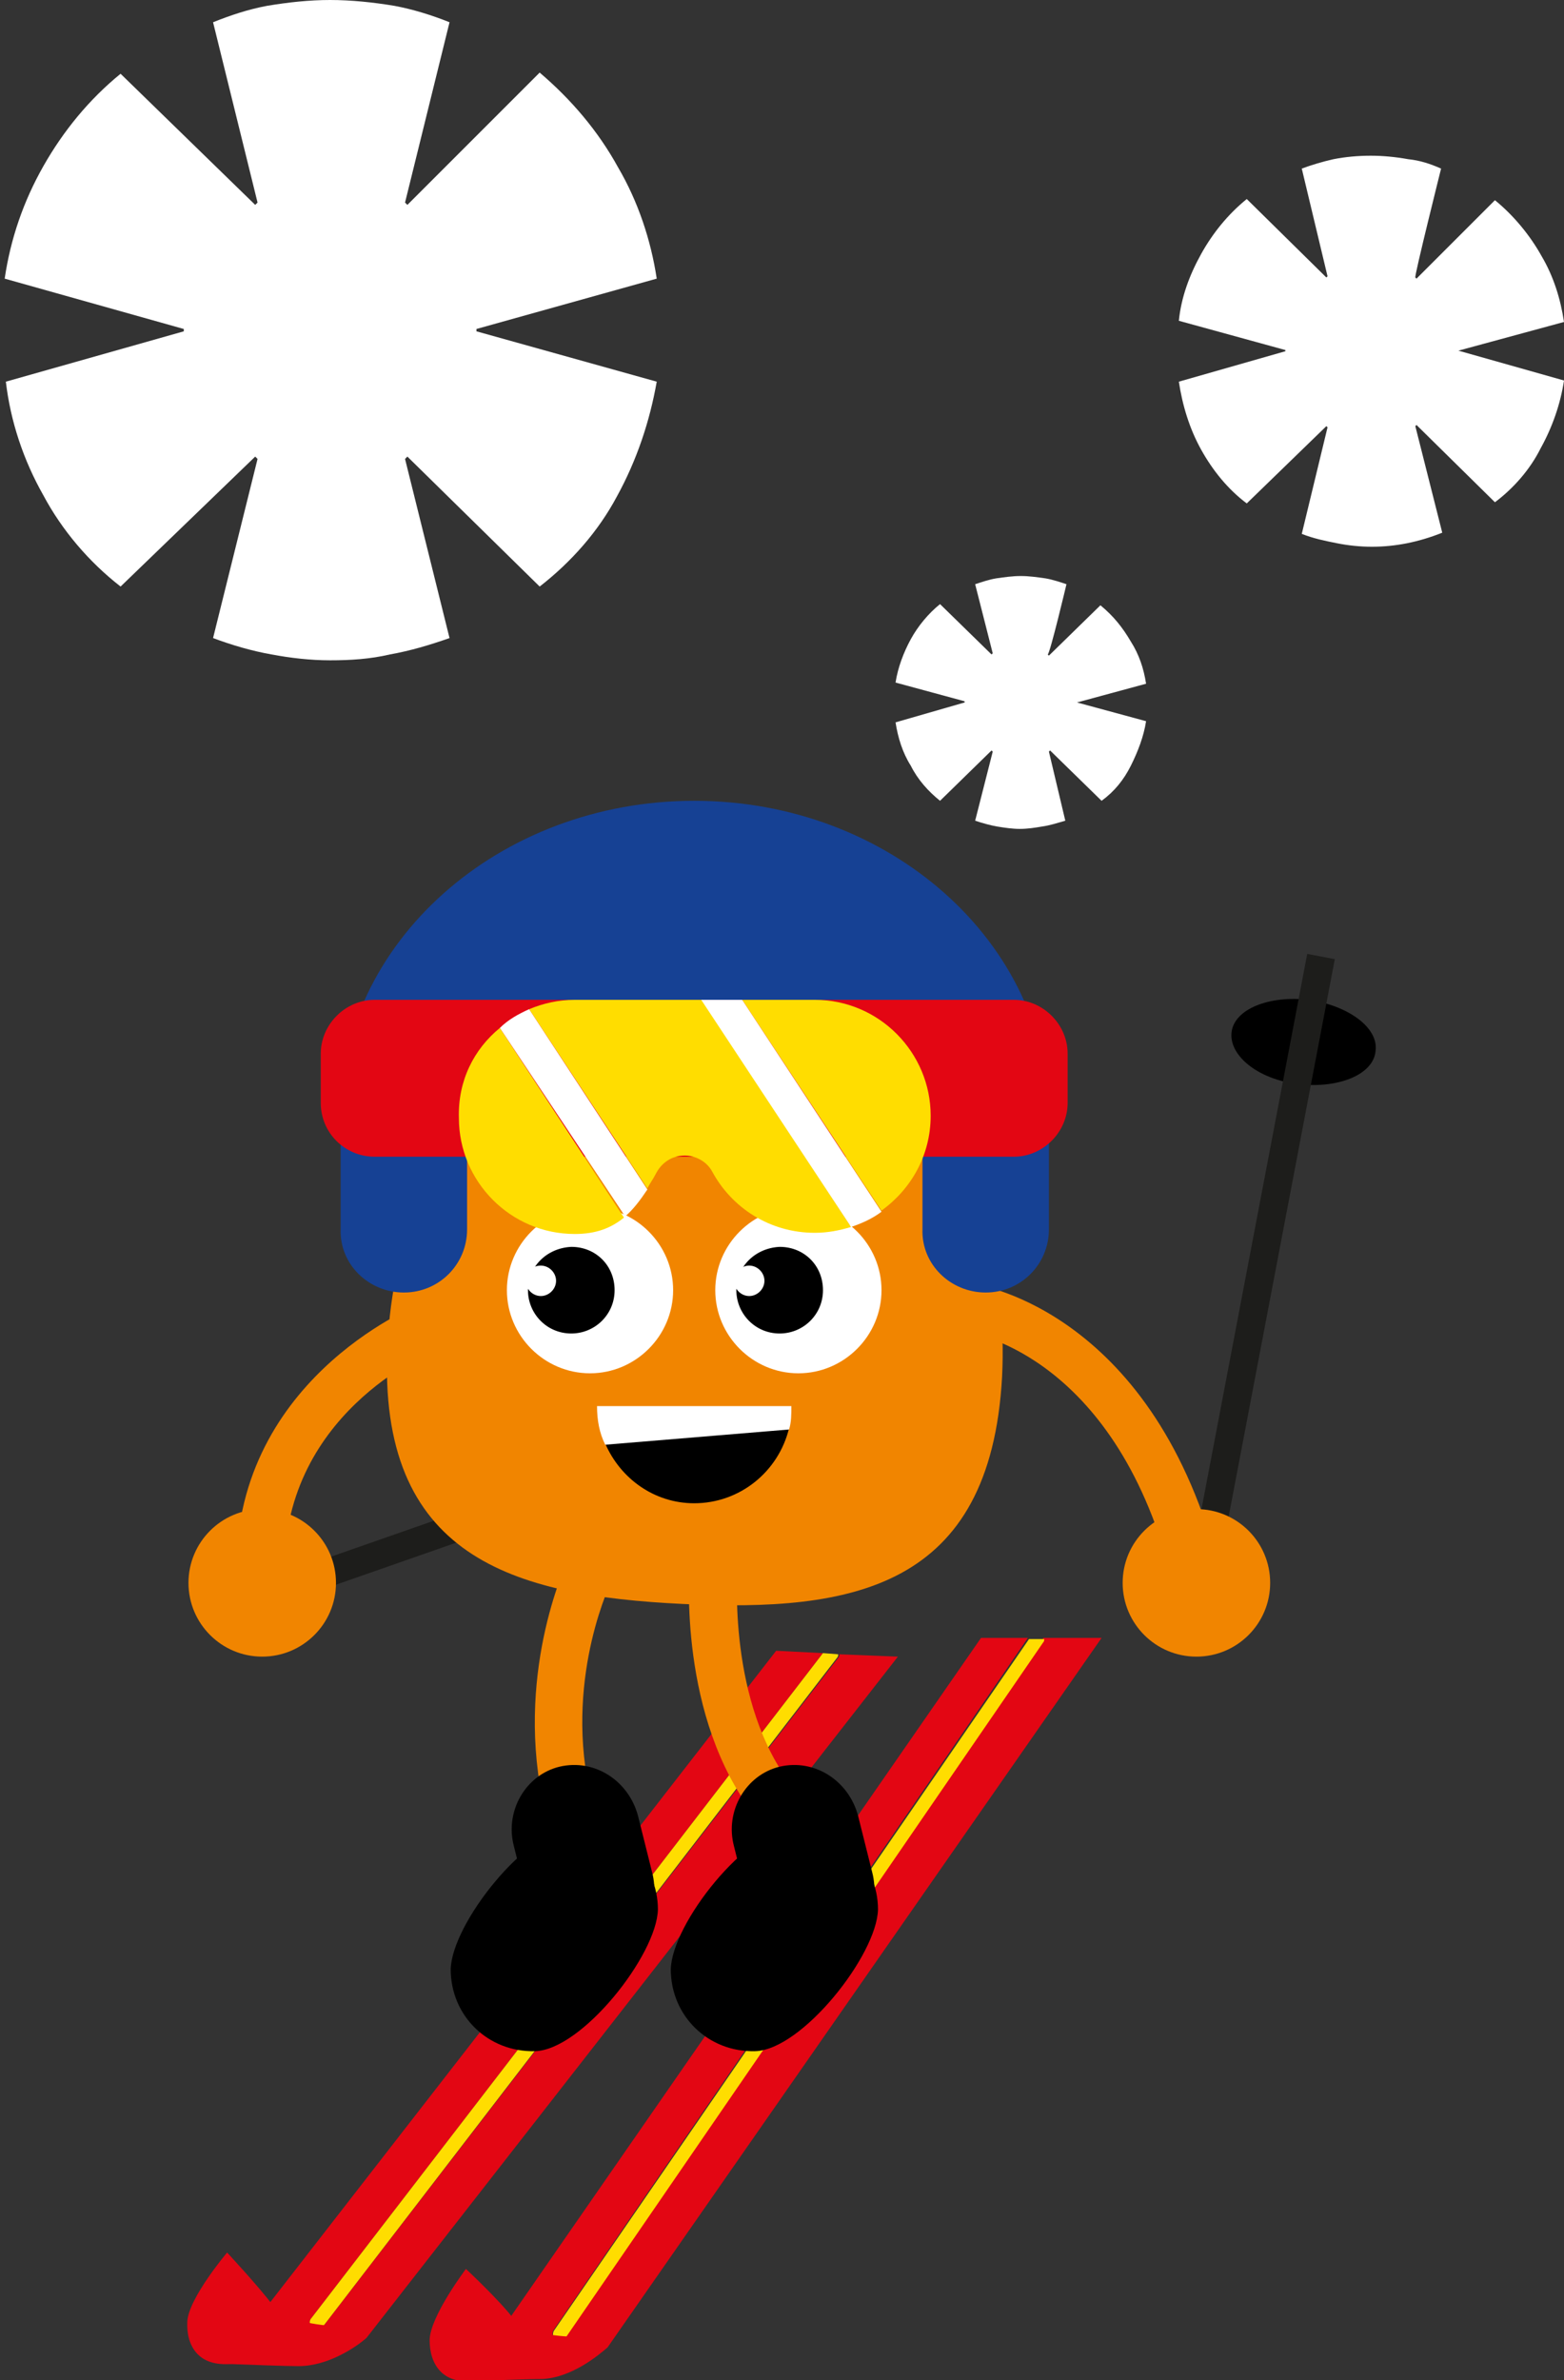 <?xml version="1.0" encoding="UTF-8"?>
<!-- Generator: Adobe Illustrator 28.0.0, SVG Export Plug-In . SVG Version: 6.00 Build 0)  -->
<svg xmlns="http://www.w3.org/2000/svg" xmlns:xlink="http://www.w3.org/1999/xlink" version="1.1" id="Ebene_1" x="0px" y="0px" viewBox="0 0 133.6 203.3" style="enable-background:new 0 0 133.6 203.3;" xml:space="preserve">
<rect x="0" y="0" width="133.6" height="203.3" fill="#333333" stroke="none"/>
<style type="text/css">
	.st0{fill:#FFFFFF;}
	.st1{fill:#E30613;}
	.st2{fill:#FFDD00;}
	.st3{fill:#F18500;}
	.st4{fill:#1D1D1B;}
	.st5{fill:#164194;}
</style>
<g>
	<path class="st0" d="M38.4,1.9c-1.5-0.6-3.1-1.1-4.7-1.4C31.9,0.2,30,0,28.2,0c-1.8,0-3.6,0.2-5.4,0.5c-1.6,0.3-3.1,0.8-4.6,1.4   L22,17.3l-0.2,0.2L10.3,6.3c-2.7,2.2-4.9,4.9-6.6,7.9c-1.7,3-2.8,6.2-3.3,9.6l15.3,4.3v0.2L0.5,32.6C0.9,36,2,39.3,3.7,42.3   c1.6,3,3.9,5.7,6.6,7.8L21.8,39l0.2,0.2l-3.8,15.3c1.6,0.6,3.3,1.1,5,1.4c1.6,0.3,3.3,0.5,5,0.5c1.7,0,3.4-0.1,5.1-0.5   c1.7-0.3,3.4-0.8,5.1-1.4l-3.8-15.3l0.2-0.2l11.3,11.1c2.7-2.1,5-4.7,6.6-7.7c1.7-3.1,2.8-6.4,3.4-9.8l-15.4-4.3v-0.2l15.4-4.3   c-0.5-3.3-1.6-6.6-3.3-9.5c-1.7-3.1-4-5.8-6.7-8.1L34.8,17.5l-0.2-0.2C34.6,17.3,38.4,1.9,38.4,1.9z"></path>
</g>
<g>
	<path class="st0" d="M91.1,49.9c-0.6-0.2-1.2-0.4-1.8-0.5c-0.7-0.1-1.4-0.2-2.1-0.2c-0.7,0-1.4,0.1-2.1,0.2   c-0.6,0.1-1.2,0.3-1.8,0.5l1.5,5.9l-0.1,0.1l-4.4-4.3c-1,0.8-1.9,1.9-2.5,3c-0.6,1.1-1.1,2.4-1.3,3.7l5.9,1.6V60l-5.9,1.7   c0.2,1.3,0.6,2.6,1.3,3.7c0.6,1.2,1.5,2.2,2.5,3l4.4-4.3l0.1,0.1l-1.5,5.9c0.6,0.2,1.3,0.4,1.9,0.5c0.6,0.1,1.3,0.2,1.9,0.2   c0.7,0,1.3-0.1,1.9-0.2c0.7-0.1,1.3-0.3,2-0.5l-1.4-5.9l0.1-0.1l4.4,4.3c1.1-0.8,1.9-1.8,2.5-3c0.6-1.2,1.1-2.5,1.3-3.8L92,60V60   l5.9-1.6c-0.2-1.3-0.6-2.5-1.3-3.6c-0.7-1.2-1.5-2.2-2.6-3.1l-4.4,4.3l-0.1-0.1C89.7,55.8,91.1,49.9,91.1,49.9z"></path>
</g>
<g>
	<path class="st0" d="M123.1,14.4c-0.9-0.4-1.8-0.7-2.8-0.8c-1.1-0.2-2.2-0.3-3.2-0.3c-1.1,0-2.2,0.1-3.2,0.3   c-0.9,0.2-1.9,0.5-2.7,0.8l2.2,9.2l-0.1,0.1l-6.8-6.7c-1.6,1.3-2.9,2.9-3.9,4.7c-1,1.8-1.7,3.7-1.9,5.7l9.1,2.5v0.1l-9.1,2.6   c0.3,2,0.9,4,1.9,5.8c1,1.8,2.3,3.4,3.9,4.6l6.8-6.6l0.1,0.1l-2.2,9.1c1,0.4,2,0.6,3,0.8c1,0.2,2,0.3,3,0.3c1,0,2-0.1,3-0.3   c1-0.2,2-0.5,3-0.9l-2.3-9.1l0.1-0.1l6.7,6.6c1.6-1.2,3-2.8,3.9-4.6c1-1.8,1.7-3.8,2-5.8l-9.2-2.6V30l9.2-2.5   c-0.3-2-0.9-3.9-1.9-5.6c-1-1.8-2.4-3.5-4-4.8l-6.7,6.7l-0.1-0.1C120.8,23.6,123.1,14.4,123.1,14.4z"></path>
</g>
<g>
	<g>
		<path class="st1" d="M83.8,139.9l4,0L47.3,199c-0.2,0.3-0.1,0.6,0.2,0.8c0.1,0.1,0.2,0.1,0.3,0.1c0.2,0,0.4-0.1,0.5-0.3L89,140.2    c0.1-0.1,0.1-0.2,0.1-0.3l5,0l-42.2,60.6c-0.8,0.7-3.1,2.6-5.6,2.7c-1.1,0-3.7,0.1-6.5,0.2L83.8,139.9z"></path>
		<path class="st2" d="M48.3,199.7c-0.1,0.2-0.3,0.3-0.5,0.3c-0.1,0-0.2,0-0.3-0.1c-0.3-0.2-0.3-0.6-0.2-0.8l40.6-59.1l1.3,0    c0,0.1,0,0.2-0.1,0.3L48.3,199.7z"></path>
	</g>
	<path class="st1" d="M49.6,199.6c0,0-4.4,0.1-5.7-1.5c-1.2-1.6-4.1-4.3-4.1-4.3s-3.1,4.1-3.1,6.1c0,2,1.1,3.9,4,3.4   C43.6,202.8,49.6,199.6,49.6,199.6z"></path>
	<g>
		<path class="st1" d="M66.3,141l4,0.2L26.6,198c-0.2,0.3-0.2,0.6,0.1,0.8c0.1,0.1,0.2,0.1,0.4,0.1c0.2,0,0.4-0.1,0.5-0.2l44-57.1    c0.1-0.1,0.1-0.2,0.1-0.3l5,0.2l-45.4,58.2c-0.8,0.7-3.2,2.4-5.8,2.4c-1.1,0-3.7-0.1-6.5-0.2L66.3,141z"></path>
		<path class="st2" d="M27.6,198.7c-0.1,0.2-0.3,0.2-0.5,0.2c-0.1,0-0.3,0-0.4-0.1c-0.3-0.2-0.3-0.6-0.1-0.8l43.7-56.8l1.3,0.1    c0,0.1,0,0.2-0.1,0.3L27.6,198.7z"></path>
	</g>
	<path class="st1" d="M28.9,198.7c0,0-4.4-0.1-5.6-1.8c-1.2-1.6-3.9-4.5-3.9-4.5s-3.3,3.9-3.4,5.9c-0.1,2,0.9,3.9,3.8,3.6   C22.8,201.6,28.9,198.7,28.9,198.7z"></path>
	<path class="st3" d="M46.3,153.5l4-0.8c-2-9.8,2-17.8,2-17.8l-3.7-1.9C48.5,133.3,44.1,142.3,46.3,153.5z"></path>
	<path class="st3" d="M64.5,155.1l3.2-2.5c-5.6-7.1-4.7-18.4-4.7-18.5l-4.1-0.4C58.9,134.2,57.9,146.7,64.5,155.1z"></path>
	<path d="M45.7,175.2c4-0.1,10.4-8.2,10.5-12.1c0-3.9-3.2-7.1-7.2-7c-4,0.1-10.4,8.2-10.5,12.1C38.5,172.2,41.7,175.3,45.7,175.2z"></path>
	<path d="M54.5,155.1c-0.8-3-3.7-4.9-6.7-4.2l0,0c-2.9,0.7-4.7,3.8-3.9,6.8l1.2,4.8c0.8,3,3.8,4.9,6.7,4.2l0,0   c2.9-0.7,4.7-3.8,3.9-6.8L54.5,155.1z"></path>
	<path d="M64.5,175.2c4-0.1,10.4-8.2,10.5-12.1c0-3.9-3.2-7.1-7.2-7c-4,0.1-10.4,8.2-10.5,12.1C57.3,172.2,60.5,175.3,64.5,175.2z"></path>
	<path d="M73.3,155.1c-0.8-3-3.7-4.9-6.7-4.2l0,0c-2.9,0.7-4.7,3.8-3.9,6.8l1.2,4.8c0.8,3,3.8,4.9,6.7,4.2l0,0   c2.9-0.7,4.7-3.8,3.9-6.8L73.3,155.1z"></path>
	<g>
		<path d="M110.9,92.6c3.4,0.4,6.4-0.8,6.6-2.8c0.3-2-2.3-3.9-5.7-4.4c-3.4-0.4-6.4,0.8-6.6,2.8C105,90.2,107.5,92.2,110.9,92.6z"></path>
		
			<rect x="80.2" y="107.4" transform="matrix(0.187 -0.982 0.982 0.187 -19.066 194.061)" class="st4" width="54.9" height="2.4"></rect>
	</g>
	<g>
		
			<rect x="20.9" y="126" transform="matrix(0.944 -0.33 0.33 0.944 -39.314 23.111)" class="st4" width="54.9" height="2.4"></rect>
	</g>
	<g>
		<path class="st3" d="M33.1,114.9C32.2,133,43.8,136.3,58.3,137c14.5,0.7,26.3-1.3,27.3-19.4c0.9-18.1-10-33.4-24.5-34.1    C46.5,82.7,34,96.8,33.1,114.9z"></path>
	</g>
	<g>
		<path d="M59.3,128.4c3.9,0,7.2-2.7,8.1-6.4l-15.7,1.3C53,126.3,55.9,128.4,59.3,128.4z"></path>
		<path class="st0" d="M51,120.1c0,1.2,0.2,2.3,0.7,3.3l15.7-1.3c0.2-0.6,0.2-1.3,0.2-2H51z"></path>
	</g>
	<path class="st3" d="M20.2,134.8l4.1-0.1c-0.4-13.9,12.3-19.1,12.8-19.4l-1.5-3.8C35.4,111.6,19.7,118,20.2,134.8z"></path>
	<path class="st3" d="M100.2,135.2l4-1c-5.5-22-20.3-24.4-20.9-24.5l-0.6,4.1l0.3-2l-0.3,2C83.3,113.9,95.5,116,100.2,135.2z"></path>
	<circle class="st3" cx="22.4" cy="135.2" r="6.3"></circle>
	<circle class="st3" cx="102.2" cy="135.2" r="6.3"></circle>
	<g>
		<g>
			<path class="st0" d="M61.1,110.2c0,3.9,3.2,7.1,7.1,7.1c3.9,0,7.1-3.2,7.1-7.1s-3.2-7.1-7.1-7.1     C64.3,103.1,61.1,106.3,61.1,110.2z"></path>
			<path d="M62.9,110.2c0,2,1.6,3.7,3.7,3.7c2,0,3.7-1.6,3.7-3.7s-1.6-3.7-3.7-3.7C64.5,106.6,62.9,108.2,62.9,110.2z"></path>
			<path class="st0" d="M62.7,109.4c0,0.7,0.6,1.3,1.3,1.3c0.7,0,1.3-0.6,1.3-1.3s-0.6-1.3-1.3-1.3     C63.3,108.1,62.7,108.7,62.7,109.4z"></path>
		</g>
		<g>
			<path class="st0" d="M43.3,110.2c0,3.9,3.2,7.1,7.1,7.1c3.9,0,7.1-3.2,7.1-7.1s-3.2-7.1-7.1-7.1     C46.5,103.1,43.3,106.3,43.3,110.2z"></path>
			<path d="M45.1,110.2c0,2,1.6,3.7,3.7,3.7c2,0,3.7-1.6,3.7-3.7s-1.6-3.7-3.7-3.7C46.7,106.6,45.1,108.2,45.1,110.2z"></path>
			<path class="st0" d="M44.9,109.4c0,0.7,0.6,1.3,1.3,1.3c0.7,0,1.3-0.6,1.3-1.3s-0.6-1.3-1.3-1.3     C45.4,108.1,44.9,108.7,44.9,109.4z"></path>
		</g>
	</g>
	<g>
		<g>
			<path class="st5" d="M89.6,95.4c0-14.9-13.6-27-30.3-27S29,80.5,29,95.4H89.6z"></path>
			<path class="st5" d="M84.2,110.4L84.2,110.4c3,0,5.4-2.4,5.4-5.4V92.4c0-3-2.4-5.4-5.4-5.4h0c-3,0-5.4,2.4-5.4,5.4V105     C78.7,108,81.2,110.4,84.2,110.4z"></path>
			<path class="st5" d="M34.5,110.4L34.5,110.4c3,0,5.4-2.4,5.4-5.4V92.4c0-3-2.4-5.4-5.4-5.4h0c-3,0-5.4,2.4-5.4,5.4V105     C29,108,31.5,110.4,34.5,110.4z"></path>
		</g>
		<g>
			<path class="st1" d="M32,98.8h54.6c2.5,0,4.6-2.1,4.6-4.6V90c0-2.5-2.1-4.6-4.6-4.6H32c-2.5,0-4.6,2.1-4.6,4.6v4.2     C27.4,96.8,29.5,98.8,32,98.8z"></path>
			<g>
				<path class="st2" d="M69.6,85.4c5.5,0,9.9,4.5,9.9,9.9c0,3.4-1.7,6.3-4.2,8.1L63.4,85.4H69.6z"></path>
				<path class="st2" d="M49.1,85.4h10.9l12.7,19.4c-1,0.3-2,0.5-3.1,0.5c-3.8,0-7.1-2.1-8.8-5.3l0.1,0.2c-0.4-0.9-1.4-1.5-2.4-1.5      c-1.1,0-2,0.6-2.5,1.6l0,0c-0.2,0.4-0.5,0.8-0.7,1.2L45.2,86.2C46.4,85.7,47.7,85.4,49.1,85.4z"></path>
				<path class="st2" d="M42.7,87.8l10.6,16.2c-1.1,0.9-2.4,1.4-4.2,1.4c-5.5,0-9.9-4.5-9.9-9.9C39.1,92.3,40.5,89.6,42.7,87.8z"></path>
				<path class="st0" d="M63.4,85.4l11.9,18.1c-0.8,0.6-1.7,1-2.6,1.3L59.9,85.4H63.4z"></path>
				<path class="st0" d="M45.2,86.2l10.1,15.4c-0.6,0.9-1.2,1.7-1.9,2.3L42.7,87.8C43.4,87.1,44.3,86.6,45.2,86.2z"></path>
			</g>
		</g>
	</g>
</g>
</svg>
